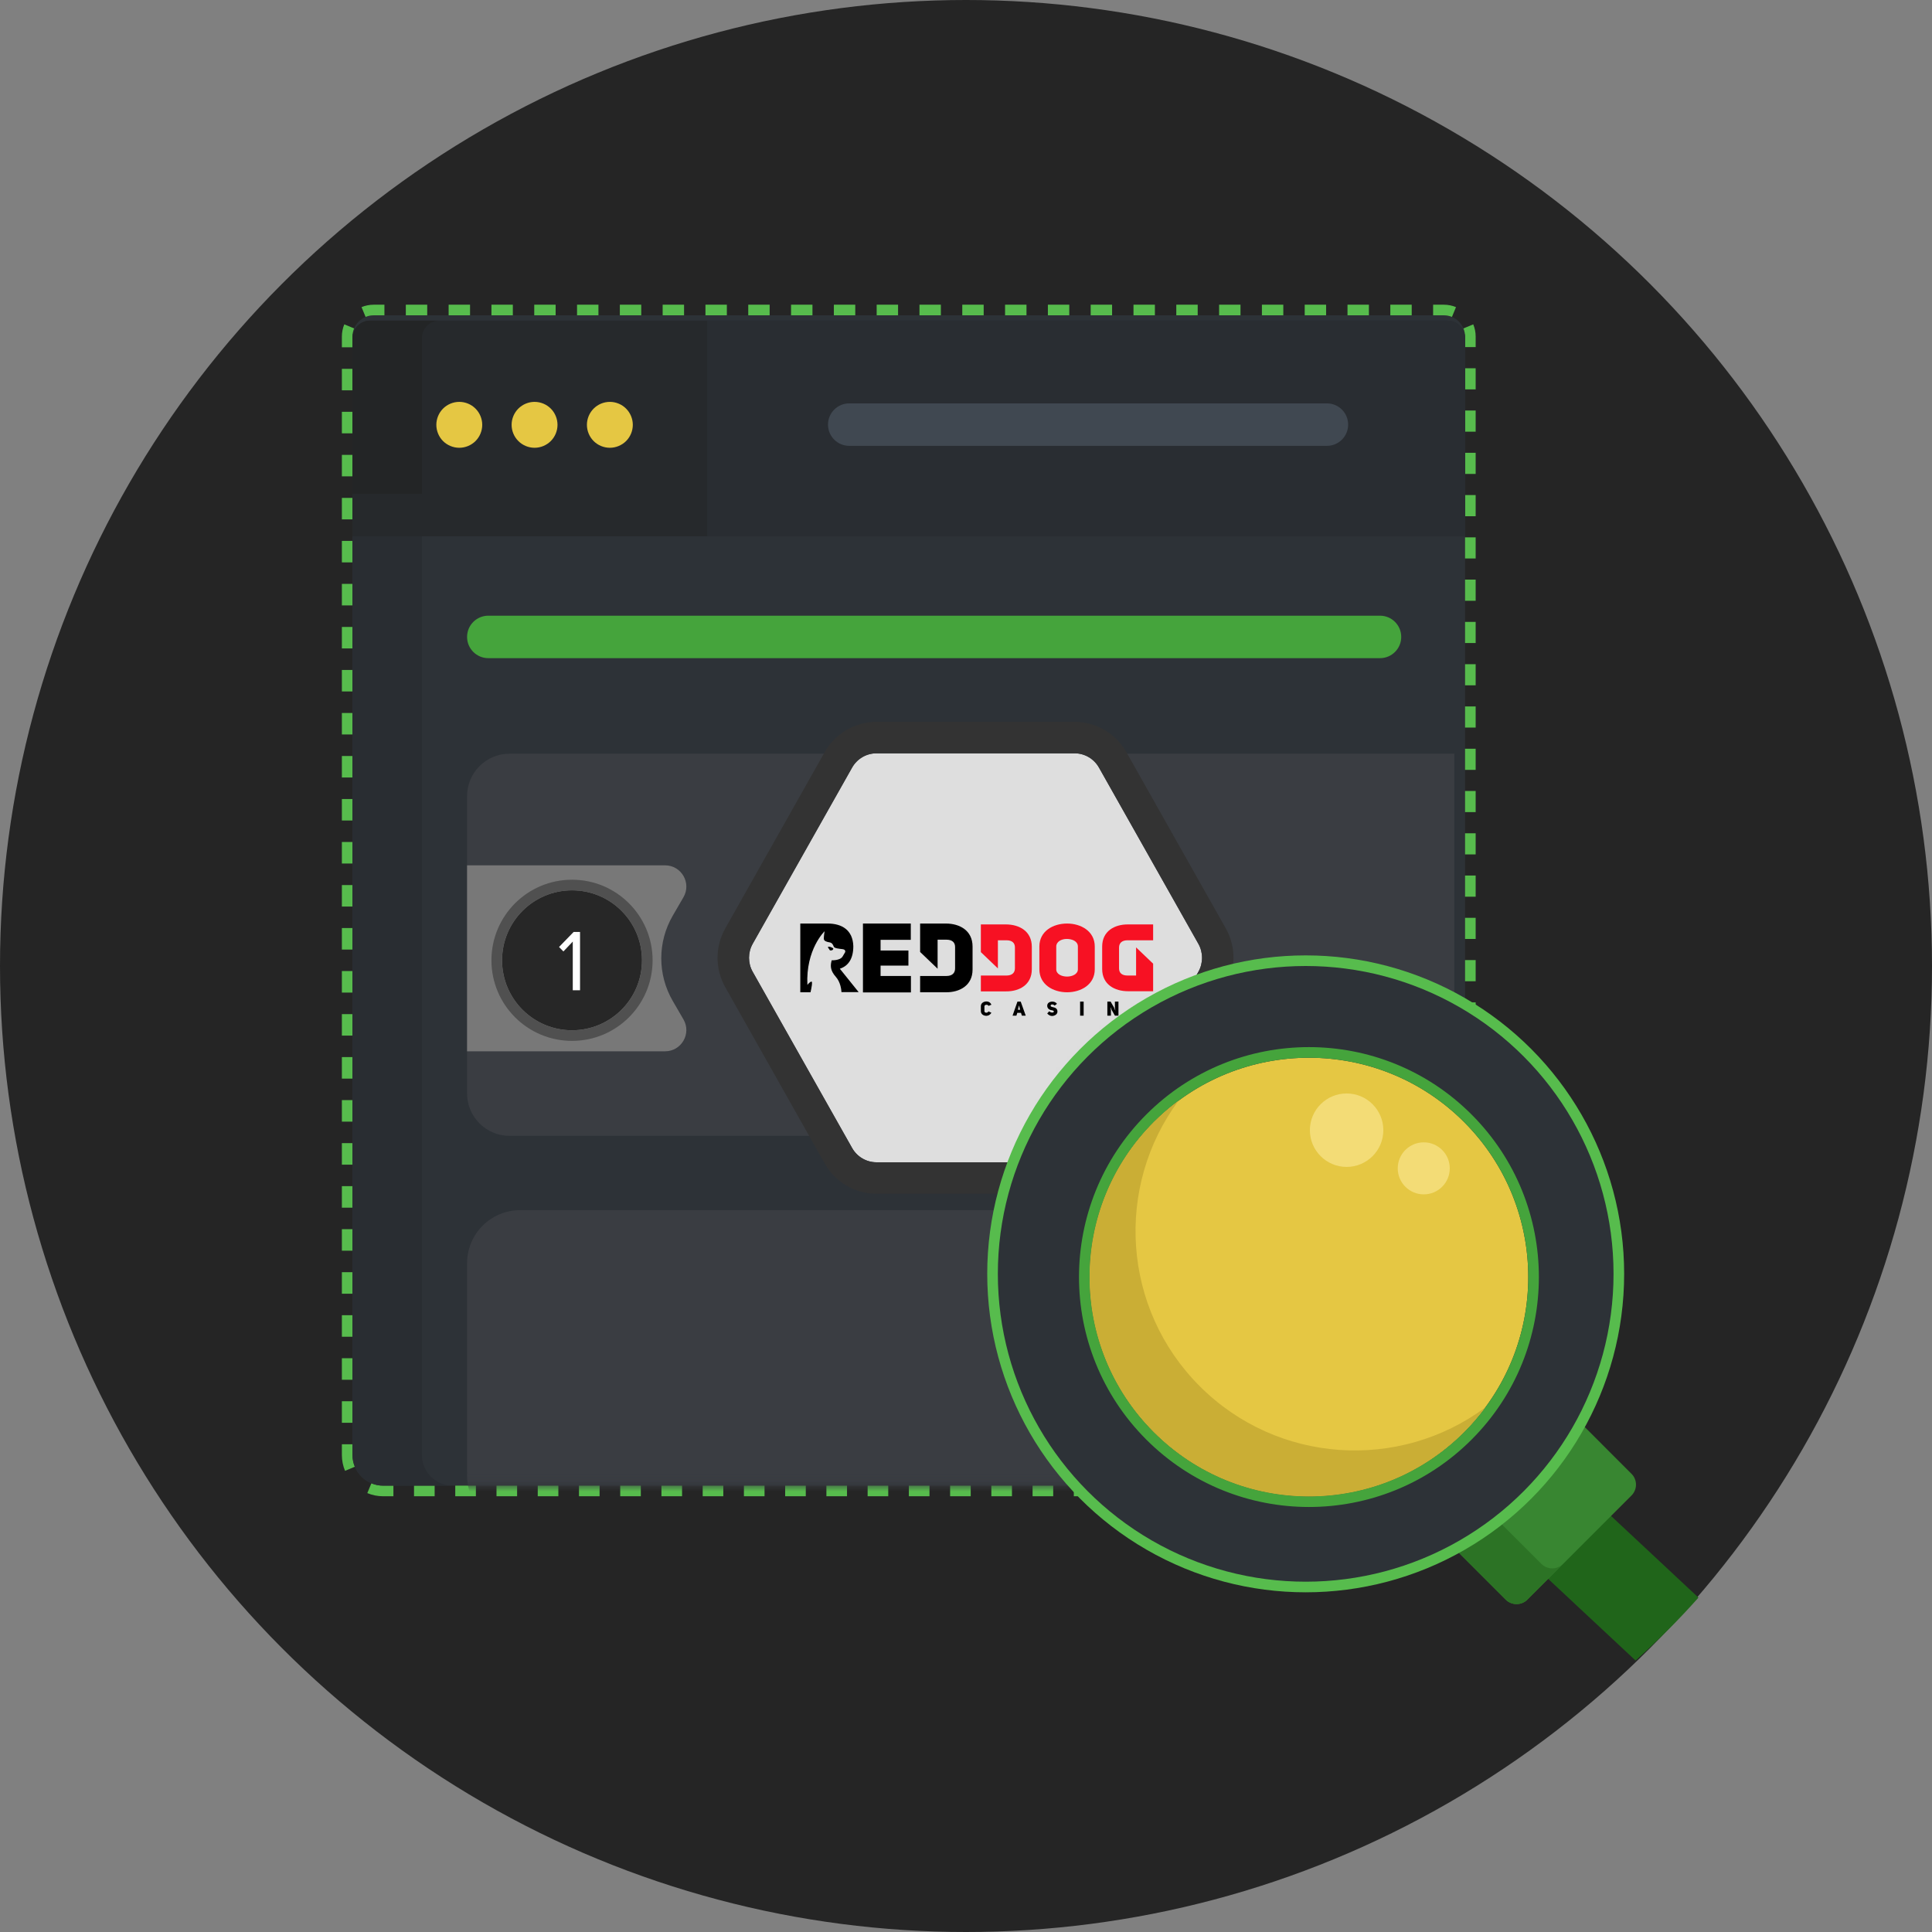 <?xml version="1.0" encoding="UTF-8"?>
<svg xmlns="http://www.w3.org/2000/svg" width="182" height="182" viewBox="0 0 182 182" fill="none">
  <rect x="0" y="0" width="182" height="182" fill="#808080" stroke="none"/>
  <circle cx="91" cy="91" r="91" fill="#252525"></circle>
  <path d="M102.876 99.873C108.334 94.416 115.589 91.411 123.306 91.411C128.563 91.411 133.605 92.807 138.012 95.421V31.704C138.012 30.599 137.116 29.704 136.012 29.704H35.206C34.102 29.704 33.206 30.599 33.206 31.704V137.069C33.206 138.654 34.503 139.952 36.089 139.952H102.128C91.62 128.637 91.868 110.882 102.876 99.873Z" fill="#2D3237"></path>
  <path fill-rule="evenodd" clip-rule="evenodd" d="M137.012 95.24V94.855C137.066 94.884 137.12 94.914 137.175 94.943C137.287 95.005 137.4 95.068 137.512 95.132C137.679 95.226 137.846 95.323 138.012 95.421V94.266C138.105 94.318 138.198 94.372 138.291 94.426H139.012V97.178L137.502 96.281C137.235 96.123 136.965 95.969 136.693 95.82L137.012 95.24ZM138.012 92.435H139.012V90.444H138.012V92.435ZM138.012 88.452H139.012V86.461H138.012V88.452ZM138.012 84.47H139.012V82.479H138.012V84.47ZM138.012 80.488H139.012V78.496H138.012V80.488ZM138.012 76.505H139.012V74.514H138.012V76.505ZM138.012 72.523H139.012V70.532H138.012V72.523ZM138.012 68.54H139.012V66.549H138.012V68.54ZM138.012 64.558H139.012V62.567H138.012V64.558ZM138.012 60.576H139.012V58.585H138.012V60.576ZM138.012 56.593H139.012V54.602H138.012V56.593ZM138.012 52.611H139.012V50.62H138.012V52.611ZM138.012 48.629H139.012V46.638H138.012V48.629ZM138.012 44.646H139.012V42.655H138.012V44.646ZM138.012 40.664H139.012V38.673H138.012V40.664ZM138.012 36.682H139.012V34.69H138.012V36.682ZM138.012 32.699H139.012V31.704C139.012 31.299 138.931 30.91 138.784 30.555L137.86 30.938C137.958 31.174 138.012 31.432 138.012 31.704V32.699ZM136.777 29.855L137.16 28.932C136.805 28.784 136.417 28.704 136.012 28.704H135.004V29.704H136.012C136.283 29.704 136.542 29.758 136.777 29.855ZM132.988 29.704V28.704H130.972V29.704H132.988ZM128.955 29.704V28.704H126.939V29.704H128.955ZM124.923 29.704V28.704H122.907V29.704H124.923ZM120.891 29.704V28.704H118.875V29.704H120.891ZM116.859 29.704V28.704H114.843V29.704H116.859ZM112.827 29.704V28.704H110.81V29.704H112.827ZM108.794 29.704V28.704H106.778V29.704H108.794ZM104.762 29.704V28.704H102.746V29.704H104.762ZM100.73 29.704V28.704H98.714V29.704H100.73ZM96.698 29.704V28.704H94.681V29.704H96.698ZM92.665 29.704V28.704H90.649V29.704H92.665ZM88.633 29.704V28.704H86.617V29.704H88.633ZM84.601 29.704V28.704H82.585V29.704H84.601ZM80.569 29.704V28.704H78.553V29.704H80.569ZM76.536 29.704V28.704H74.52V29.704H76.536ZM72.504 29.704V28.704H70.488V29.704H72.504ZM68.472 29.704V28.704H66.456V29.704H68.472ZM64.44 29.704V28.704H62.424V29.704H64.44ZM60.407 29.704V28.704H58.391V29.704H60.407ZM56.375 29.704V28.704H54.359V29.704H56.375ZM52.343 29.704V28.704H50.327V29.704H52.343ZM48.311 29.704V28.704H46.295V29.704H48.311ZM44.279 29.704V28.704H42.263V29.704H44.279ZM40.246 29.704V28.704H38.23V29.704H40.246ZM36.214 29.704V28.704H35.206C34.801 28.704 34.413 28.784 34.057 28.932L34.441 29.855C34.676 29.758 34.935 29.704 35.206 29.704H36.214ZM33.358 30.938L32.434 30.555C32.287 30.91 32.206 31.299 32.206 31.704V32.717H33.206V31.704C33.206 31.432 33.26 31.174 33.358 30.938ZM33.206 34.743H32.206V36.769H33.206V34.743ZM33.206 38.795H32.206V40.822H33.206V38.795ZM33.206 42.848H32.206V44.874H33.206V42.848ZM33.206 46.901H32.206V48.927H33.206V46.901ZM33.206 50.953H32.206V52.979H33.206V50.953ZM33.206 55.005H32.206V57.032H33.206V55.005ZM33.206 59.058H32.206V61.084H33.206V59.058ZM33.206 63.111H32.206V65.137H33.206V63.111ZM33.206 67.163H32.206V69.189H33.206V67.163ZM33.206 71.216H32.206V73.242H33.206V71.216ZM33.206 75.268H32.206V77.294H33.206V75.268ZM33.206 79.32H32.206V81.347H33.206V79.32ZM33.206 83.373H32.206V85.399H33.206V83.373ZM33.206 87.425H32.206V89.452H33.206V87.425ZM33.206 91.478H32.206V93.504H33.206V91.478ZM33.206 95.531H32.206V97.557H33.206V95.531ZM33.206 99.583H32.206V101.609H33.206V99.583ZM33.206 103.635H32.206V105.662H33.206V103.635ZM33.206 107.688H32.206V109.714H33.206V107.688ZM33.206 111.74H32.206V113.767H33.206V111.74ZM33.206 115.793H32.206V117.819H33.206V115.793ZM33.206 119.845H32.206V121.872H33.206V119.845ZM33.206 123.898H32.206V125.924H33.206V123.898ZM33.206 127.95H32.206V129.977H33.206V127.95ZM33.206 132.003H32.206V134.029H33.206V132.003ZM33.206 136.055H32.206V137.069C32.206 137.594 32.312 138.097 32.504 138.556L33.426 138.171C33.285 137.831 33.206 137.459 33.206 137.069V136.055ZM34.987 139.731L34.602 140.654C35.061 140.846 35.564 140.952 36.089 140.952H37.06V139.952H36.089C35.699 139.952 35.327 139.873 34.987 139.731ZM39.002 139.952V140.952H40.945V139.952H39.002ZM42.887 139.952V140.952H44.83V139.952H42.887ZM46.772 139.952V140.952H48.714V139.952H46.772ZM50.657 139.952V140.952H52.599V139.952H50.657ZM54.541 139.952V140.952H56.483V139.952H54.541ZM58.426 139.952V140.952H60.368V139.952H58.426ZM62.31 139.952V140.952H64.253V139.952H62.31ZM66.195 139.952V140.952H68.138V139.952H66.195ZM70.08 139.952V140.952H72.022V139.952H70.08ZM73.965 139.952V140.952H75.907V139.952H73.965ZM77.849 139.952V140.952H79.791V139.952H77.849ZM81.734 139.952V140.952H83.676V139.952H81.734ZM85.618 139.952V140.952H87.561V139.952H85.618ZM89.503 139.952V140.952H91.445V139.952H89.503ZM93.388 139.952V140.952H95.33V139.952H93.388ZM97.272 139.952V140.952H99.215V139.952H97.272ZM100.783 139.952C100.906 140.093 101.031 140.233 101.157 140.372V140.952H104.422L102.861 139.271C102.639 139.032 102.423 138.791 102.211 138.546L101.743 138.952H101.242C101.312 139.035 101.383 139.118 101.455 139.201C101.528 139.285 101.601 139.368 101.675 139.452C101.824 139.62 101.975 139.786 102.128 139.952H100.783ZM100.192 137.635L100.991 137.035C100.6 136.514 100.229 135.982 99.879 135.441L99.04 135.984C99.402 136.545 99.786 137.096 100.192 137.635ZM98.007 134.257L98.883 133.774C98.569 133.205 98.276 132.626 98.005 132.04L97.098 132.46C97.379 133.067 97.682 133.667 98.007 134.257ZM96.317 130.605L97.252 130.25C97.021 129.643 96.812 129.03 96.625 128.411L95.668 128.7C95.862 129.341 96.078 129.977 96.317 130.605ZM95.153 126.754L96.128 126.532C95.984 125.899 95.863 125.263 95.763 124.623L94.775 124.777C94.878 125.439 95.004 126.099 95.153 126.754ZM94.535 122.778L95.531 122.693C95.476 122.047 95.443 121.4 95.433 120.752L94.433 120.768C94.444 121.439 94.478 122.109 94.535 122.778ZM94.47 118.755L95.469 118.808C95.503 118.162 95.559 117.516 95.638 116.872L94.646 116.75C94.564 117.417 94.505 118.086 94.47 118.755ZM94.96 114.762L95.942 114.952C96.065 114.317 96.21 113.685 96.378 113.058L95.412 112.8C95.238 113.45 95.088 114.104 94.96 114.762ZM95.999 110.875L96.944 111.2C97.154 110.589 97.386 109.983 97.639 109.385L96.719 108.995C96.456 109.615 96.216 110.242 95.999 110.875ZM97.568 107.171L98.459 107.625C98.752 107.05 99.066 106.483 99.402 105.925L98.545 105.41C98.197 105.988 97.872 106.575 97.568 107.171ZM99.641 103.723L100.46 104.297C100.83 103.77 101.22 103.252 101.631 102.746L100.855 102.116C100.429 102.64 100.025 103.176 99.641 103.723ZM102.176 100.598L102.907 101.281C103.127 101.044 103.353 100.811 103.583 100.58C103.799 100.364 104.018 100.152 104.24 99.944L103.556 99.215C103.326 99.43 103.1 99.65 102.876 99.873C102.638 100.112 102.404 100.353 102.176 100.598ZM104.976 97.966L105.612 98.738C106.083 98.35 106.566 97.978 107.058 97.624L106.474 96.812C105.964 97.179 105.464 97.564 104.976 97.966ZM108.044 95.758L108.574 96.606C109.091 96.284 109.618 95.978 110.153 95.691L109.681 94.81C109.126 95.108 108.58 95.424 108.044 95.758ZM111.376 93.972L111.789 94.883C112.343 94.631 112.905 94.398 113.475 94.184L113.123 93.248C112.533 93.47 111.95 93.712 111.376 93.972ZM114.914 92.642L115.204 93.599C115.785 93.424 116.373 93.267 116.967 93.13L116.742 92.156C116.127 92.298 115.517 92.46 114.914 92.642ZM118.597 91.79L118.758 92.777C119.357 92.68 119.961 92.601 120.569 92.543L120.473 91.547C119.843 91.608 119.218 91.689 118.597 91.79ZM122.36 91.426L122.392 92.425C122.696 92.416 123.001 92.411 123.306 92.411C123.617 92.411 123.928 92.416 124.237 92.426L124.27 91.427C123.95 91.416 123.628 91.411 123.306 91.411C122.99 91.411 122.675 91.416 122.36 91.426ZM126.194 91.553L126.096 92.548C126.716 92.609 127.331 92.691 127.941 92.792L128.105 91.805C127.473 91.7 126.836 91.616 126.194 91.553ZM129.996 92.185L129.766 93.159C130.371 93.301 130.97 93.464 131.562 93.647L131.856 92.691C131.243 92.502 130.623 92.333 129.996 92.185ZM133.678 93.322L133.32 94.255C133.899 94.478 134.47 94.719 135.033 94.981L135.454 94.073C134.871 93.803 134.279 93.552 133.678 93.322Z" fill="#57BC4D"></path>
  <mask id="mask0" maskUnits="userSpaceOnUse" x="33" y="29" width="106" height="111">
    <path d="M102.876 99.873C108.334 94.416 115.589 91.411 123.306 91.411C128.563 91.411 133.605 92.807 138.012 95.421V35.704C138.012 32.39 135.326 29.704 132.012 29.704H39.206C35.892 29.704 33.206 32.39 33.206 35.704V137.069C33.206 138.654 34.503 139.952 36.089 139.952H102.128C91.62 128.637 91.868 110.882 102.876 99.873Z" fill="#2D3237"></path>
  </mask>
  <g mask="url(#mask0)">
    <path d="M44 75C44 72.791 45.791 71 48 71H137V107H48C45.791 107 44 105.209 44 103V75Z" fill="#3A3D42"></path>
    <path d="M112.891 88.908C113.352 89.726 113.352 90.729 112.891 91.547L103.527 108.143C103.057 108.977 102.18 109.491 101.23 109.491H82.567C81.617 109.491 80.74 108.977 80.27 108.143L70.906 91.547C70.445 90.729 70.445 89.726 70.906 88.908L80.27 72.311C80.74 71.478 81.617 70.964 82.567 70.964L101.23 70.964C102.18 70.964 103.057 71.478 103.527 72.311L112.891 88.908Z" fill="#DEDEDE"></path>
    <path fill-rule="evenodd" clip-rule="evenodd" d="M115.472 93.003L106.108 109.6C105.117 111.356 103.258 112.455 101.229 112.455H82.567C80.538 112.455 78.679 111.356 77.688 109.6L68.325 93.003C67.353 91.281 67.353 89.174 68.325 87.452L77.688 70.855C78.679 69.099 80.538 68 82.567 68L101.229 68C103.258 68 105.117 69.099 106.108 70.855L115.472 87.452C116.443 89.174 116.443 91.281 115.472 93.003ZM112.89 91.547C113.352 90.729 113.352 89.726 112.89 88.908L103.527 72.311C103.057 71.478 102.18 70.964 101.229 70.964H82.567C81.617 70.964 80.74 71.478 80.269 72.311L70.906 88.908C70.445 89.726 70.445 90.729 70.906 91.547L80.269 108.143C80.74 108.977 81.617 109.491 82.567 109.491H101.229C102.18 109.491 103.057 108.977 103.527 108.143L112.89 91.547Z" fill="#333333"></path>
    <mask id="mask1" maskUnits="userSpaceOnUse" x="70" y="70" width="44" height="40">
      <path d="M112.891 88.908C113.352 89.726 113.352 90.729 112.891 91.547L103.527 108.143C103.057 108.977 102.18 109.491 101.23 109.491H82.567C81.617 109.491 80.74 108.977 80.27 108.143L70.906 91.547C70.445 90.729 70.445 89.726 70.906 88.908L80.27 72.311C80.74 71.478 81.617 70.964 82.567 70.964L101.23 70.964C102.18 70.964 103.057 71.478 103.527 72.311L112.891 88.908Z" fill="#E7E7E7"></path>
      <path d="M112.891 88.908C113.352 89.726 113.352 90.729 112.891 91.547L103.527 108.143C103.057 108.977 102.18 109.491 101.23 109.491H82.567C81.617 109.491 80.74 108.977 80.27 108.143L70.906 91.547C70.445 90.729 70.445 89.726 70.906 88.908L80.27 72.311C80.74 71.478 81.617 70.964 82.567 70.964L101.23 70.964C102.18 70.964 103.057 71.478 103.527 72.311L112.891 88.908Z" fill="#57BC4D"></path>
    </mask>
    <g mask="url(#mask1)">
      <path d="M82.953 89.54H85.576V90.963H82.953V91.94H85.813V93.489H81.292V87H85.799V88.535H82.953V89.54Z" fill="black"></path>
      <path d="M97.912 89.163C97.912 87.712 99.209 87 100.521 87C101.833 87 103.13 87.726 103.13 89.163V91.312C103.13 92.749 101.833 93.475 100.521 93.475C99.209 93.475 97.912 92.749 97.912 91.312V89.163ZM99.502 91.312C99.502 91.772 100.019 91.996 100.521 91.996C101.023 91.996 101.54 91.758 101.54 91.312V89.163C101.54 88.674 101.009 88.451 100.493 88.451C99.991 88.451 99.502 88.702 99.502 89.163V91.312V91.312Z" fill="#F71123"></path>
      <path d="M89.106 87H86.678V89.679L88.325 91.256V88.521H89.162C89.707 88.521 89.972 88.786 89.972 89.205V91.228C89.972 91.647 89.72 91.94 89.162 91.94H88.325H86.678V93.475H89.106C90.404 93.489 91.618 92.833 91.618 91.34V89.163C91.618 87.656 90.404 87 89.106 87Z" fill="black"></path>
      <path d="M94.758 87.084H92.4V89.693L94.004 91.228V88.577H94.814C95.344 88.577 95.609 88.828 95.609 89.247V91.214C95.609 91.619 95.358 91.898 94.814 91.898H94.004H92.4V93.391H94.758C96.028 93.405 97.2 92.763 97.2 91.312V89.191C97.2 87.726 96.028 87.084 94.758 87.084Z" fill="#F71123"></path>
      <path d="M106.27 93.377H108.628V90.782L107.023 89.247V91.898H106.214C105.684 91.898 105.418 91.647 105.418 91.228V89.261C105.418 88.856 105.67 88.577 106.214 88.577H107.023H108.628V87.084H106.27C105 87.07 103.828 87.712 103.828 89.163V91.284C103.828 92.749 105.014 93.377 106.27 93.377Z" fill="#F71123"></path>
      <path d="M93.391 95.4C93.279 95.61 93.084 95.693 92.916 95.693C92.651 95.693 92.4 95.54 92.4 95.247V94.786C92.4 94.493 92.665 94.34 92.93 94.34C93.097 94.34 93.293 94.41 93.391 94.647L93.125 94.758C93.042 94.591 92.735 94.633 92.735 94.8V95.261C92.735 95.414 93.028 95.47 93.112 95.275L93.391 95.4Z" fill="black"></path>
      <path d="M96.628 95.679H96.265L96.182 95.414H95.833L95.749 95.679H95.386L95.847 94.354H96.154L96.628 95.679ZM96.098 95.121L96 94.731H95.986L95.888 95.121H96.098Z" fill="black"></path>
      <path d="M98.846 95.261C98.972 95.414 99.265 95.428 99.279 95.289C99.279 95.219 99.167 95.177 99.056 95.163C98.846 95.135 98.651 94.996 98.651 94.744C98.651 94.479 98.888 94.354 99.126 94.354C99.279 94.354 99.446 94.396 99.572 94.563L99.349 94.731C99.209 94.577 98.972 94.591 98.972 94.744C98.972 94.814 99.042 94.842 99.153 94.87C99.391 94.912 99.628 94.996 99.614 95.317C99.6 95.568 99.335 95.707 99.098 95.707C98.944 95.707 98.777 95.624 98.651 95.47L98.846 95.261Z" fill="black"></path>
      <path d="M102.083 95.679H101.749V94.354H102.083V95.679Z" fill="black"></path>
      <path d="M104.302 94.354H104.623L104.944 94.912L105.056 95.177H105.07L105.028 94.954V94.354H105.363V95.679H105.028L104.735 95.163L104.623 94.898H104.609L104.651 95.149V95.679H104.316V94.354H104.302V94.354Z" fill="black"></path>
      <path d="M107.54 94.8C107.54 94.493 107.805 94.354 108.084 94.354C108.363 94.354 108.628 94.507 108.628 94.8V95.247C108.628 95.554 108.363 95.693 108.084 95.693C107.805 95.693 107.54 95.54 107.54 95.247V94.8ZM107.875 95.247C107.875 95.344 107.986 95.386 108.084 95.386C108.196 95.386 108.293 95.344 108.293 95.247V94.8C108.293 94.703 108.182 94.647 108.07 94.647C107.972 94.647 107.861 94.703 107.861 94.8V95.247H107.875Z" fill="black"></path>
      <path d="M78.502 89.372C78.516 89.288 78.027 89.093 77.986 89.233L78.181 89.526C78.181 89.526 78.46 89.582 78.502 89.372Z" fill="black"></path>
      <path d="M76.45 92.47C76.297 92.47 76.059 92.777 76.059 92.777C75.892 89.442 77.678 87.726 77.678 87.726C77.678 87.726 77.594 88.256 77.608 88.451C77.622 88.647 77.874 88.73 78.139 88.772C78.404 88.814 78.474 89.009 78.543 89.177C78.613 89.344 79.06 89.372 79.38 89.414C79.701 89.456 79.618 89.693 79.618 89.693C79.618 89.693 79.618 89.693 79.38 90.098C79.143 90.502 78.348 90.461 78.348 90.461C78.222 90.935 78.18 91.395 78.739 92.023C79.171 92.512 79.255 93.195 79.269 93.461H80.888L79.115 91.256C79.897 91.005 80.385 90.335 80.385 89.135C80.343 87.614 79.311 87 77.971 87H75.39V93.475H76.353C76.436 93.126 76.562 92.47 76.45 92.47Z" fill="black"></path>
    </g>
    <path d="M44 81.518H62.654C64.195 81.518 65.157 83.188 64.384 84.522L63.374 86.262C61.934 88.745 61.934 91.808 63.374 94.29L64.384 96.031C65.157 97.365 64.195 99.035 62.654 99.035H44V81.518Z" fill="#787878"></path>
    <path d="M60.477 90.463C60.477 94.103 57.526 97.054 53.886 97.054C50.246 97.054 47.295 94.103 47.295 90.463C47.295 86.823 50.246 83.872 53.886 83.872C57.526 83.872 60.477 86.823 60.477 90.463Z" fill="#272727"></path>
    <path fill-rule="evenodd" clip-rule="evenodd" d="M61.477 90.463C61.477 94.655 58.079 98.054 53.886 98.054C49.694 98.054 46.295 94.655 46.295 90.463C46.295 86.27 49.694 82.872 53.886 82.872C58.079 82.872 61.477 86.27 61.477 90.463ZM53.886 97.054C57.526 97.054 60.477 94.103 60.477 90.463C60.477 86.823 57.526 83.872 53.886 83.872C50.246 83.872 47.295 86.823 47.295 90.463C47.295 94.103 50.246 97.054 53.886 97.054Z" fill="#505050"></path>
    <path d="M54.641 93.287H53.957V88.699L53.075 89.629L52.663 89.209L54.039 87.792H54.641V93.287Z" fill="white"></path>
    <path d="M44 119C44 116.239 46.239 114 49 114H107C109.761 114 112 116.239 112 119V139C112 141.761 109.761 144 107 144H49C46.239 144 44 141.761 44 139V119Z" fill="#3A3D42"></path>
    <path d="M44 60C44 58.895 44.895 58 46 58H130C131.105 58 132 58.895 132 60V60C132 61.105 131.105 62 130 62H46C44.895 62 44 61.105 44 60V60Z" fill="#45A43C"></path>
  </g>
  <path d="M39.745 137.069V45.704H33.206V137.069C33.206 138.654 34.503 139.952 36.089 139.952H42.628C41.042 139.952 39.745 138.654 39.745 137.069Z" fill="#292D32"></path>
  <path d="M136.364 30.204H34.854C33.948 30.204 33.206 30.945 33.206 31.852V50.521H138.012V31.852C138.012 30.945 137.27 30.204 136.364 30.204Z" fill="#26292C"></path>
  <path d="M41.393 30.204H34.854C33.948 30.204 33.206 30.945 33.206 31.852V46.521H39.745V31.852C39.745 30.945 40.486 30.204 41.393 30.204Z" fill="#232526"></path>
  <path d="M43.266 42.182C42.696 42.182 42.139 41.951 41.735 41.55C41.334 41.147 41.104 40.59 41.104 40.02C41.104 39.451 41.335 38.895 41.735 38.492C42.139 38.088 42.695 37.857 43.266 37.857C43.834 37.857 44.394 38.088 44.794 38.492C45.198 38.895 45.428 39.452 45.428 40.02C45.428 40.59 45.198 41.147 44.794 41.55C44.394 41.951 43.834 42.182 43.266 42.182Z" fill="#E5C743"></path>
  <path d="M50.357 42.182C49.789 42.182 49.23 41.951 48.829 41.547C48.425 41.147 48.195 40.59 48.195 40.02C48.195 39.451 48.425 38.895 48.829 38.492C49.232 38.088 49.789 37.857 50.357 37.857C50.928 37.857 51.484 38.088 51.888 38.492C52.289 38.895 52.519 39.452 52.519 40.02C52.519 40.587 52.288 41.147 51.888 41.547C51.484 41.951 50.928 42.182 50.357 42.182Z" fill="#E5C743"></path>
  <path d="M57.451 42.182C56.88 42.182 56.324 41.951 55.923 41.55C55.519 41.147 55.289 40.59 55.289 40.02C55.289 39.451 55.519 38.895 55.923 38.492C56.324 38.088 56.88 37.857 57.451 37.857C58.019 37.857 58.578 38.088 58.979 38.492C59.382 38.895 59.613 39.452 59.613 40.02C59.613 40.59 59.382 41.147 58.979 41.55C58.575 41.951 58.019 42.182 57.451 42.182Z" fill="#E5C743"></path>
  <path d="M151.342 142.412L145.416 148.338L154.074 156.426C156.164 154.569 158.143 152.59 160 150.5L151.342 142.412Z" fill="#20651A"></path>
  <path d="M153.694 138.838L148.783 133.927C147.477 136.374 145.795 138.671 143.734 140.731C141.697 142.769 139.409 144.463 136.94 145.788L141.842 150.69C142.403 151.251 143.32 151.251 143.881 150.69L153.694 140.877C154.255 140.316 154.255 139.399 153.694 138.838Z" fill="#388631"></path>
  <path d="M145.206 147.327L141.014 143.135C139.725 144.138 138.363 145.025 136.94 145.788L141.842 150.69C142.403 151.251 143.32 151.251 143.881 150.69L147.245 147.326C146.684 147.887 145.767 147.887 145.206 147.327Z" fill="#2C7325"></path>
  <path d="M144.142 99.465C155.65 110.973 155.65 129.631 144.142 141.139C132.635 152.646 113.977 152.646 102.468 141.139C90.961 129.631 90.961 110.973 102.468 99.465C113.977 87.957 132.635 87.957 144.142 99.465Z" fill="#2D3237"></path>
  <circle cx="123" cy="120" r="30" fill="#57BC4D"></circle>
  <circle cx="123" cy="120" r="29" fill="#2D3237"></circle>
  <path d="M137.916 134.912C129.847 142.98 116.765 142.98 108.696 134.911C100.628 126.843 100.627 113.761 108.696 105.692C116.764 97.624 129.847 97.624 137.915 105.692C145.984 113.761 145.984 126.843 137.916 134.912Z" fill="#252525"></path>
  <path d="M137.916 134.912C129.847 142.98 116.765 142.98 108.696 134.911C100.628 126.843 100.627 113.761 108.696 105.692C116.764 97.624 129.847 97.624 137.915 105.692C145.984 113.761 145.984 126.843 137.916 134.912Z" fill="#E5C743"></path>
  <path fill-rule="evenodd" clip-rule="evenodd" d="M137.967 105.641L138.622 104.985C147.082 113.444 147.082 127.16 138.623 135.619C130.164 144.078 116.449 144.078 107.989 135.618C99.53 127.16 99.53 113.444 107.989 104.985C116.448 96.526 130.164 96.526 138.622 104.985L137.967 105.641ZM108.696 134.911C116.765 142.98 129.847 142.98 137.916 134.912C145.984 126.843 145.984 113.761 137.915 105.692C129.847 97.624 116.764 97.624 108.696 105.692C100.627 113.761 100.628 126.843 108.696 134.911Z" fill="#45A43C"></path>
  <path d="M137.916 134.912C138.651 134.177 139.316 133.399 139.917 132.589C131.829 138.587 120.355 137.921 113.02 130.586C105.687 123.253 105.021 111.779 111.018 103.69C110.208 104.292 109.431 104.958 108.696 105.692C100.627 113.761 100.628 126.843 108.696 134.911C116.765 142.98 129.847 142.98 137.916 134.912Z" fill="#CAAE35"></path>
  <path d="M136.364 30.204H66.624V50.521H138.012V31.852C138.012 30.945 137.27 30.204 136.364 30.204Z" fill="#292D32"></path>
  <path d="M78 40C78 38.895 78.895 38 80 38H125C126.105 38 127 38.895 127 40V40C127 41.105 126.105 42 125 42H80C78.895 42 78 41.105 78 40V40Z" fill="#404851"></path>
  <path d="M126.855 109.927C128.765 109.927 130.314 108.378 130.314 106.468C130.314 104.557 128.765 103.008 126.855 103.008C124.944 103.008 123.395 104.557 123.395 106.468C123.395 108.378 124.944 109.927 126.855 109.927Z" fill="#F3DC76"></path>
  <path d="M134.123 112.513C135.476 112.513 136.573 111.416 136.573 110.063C136.573 108.709 135.476 107.612 134.123 107.612C132.769 107.612 131.672 108.709 131.672 110.063C131.672 111.416 132.769 112.513 134.123 112.513Z" fill="#F3DC76"></path>
</svg>
